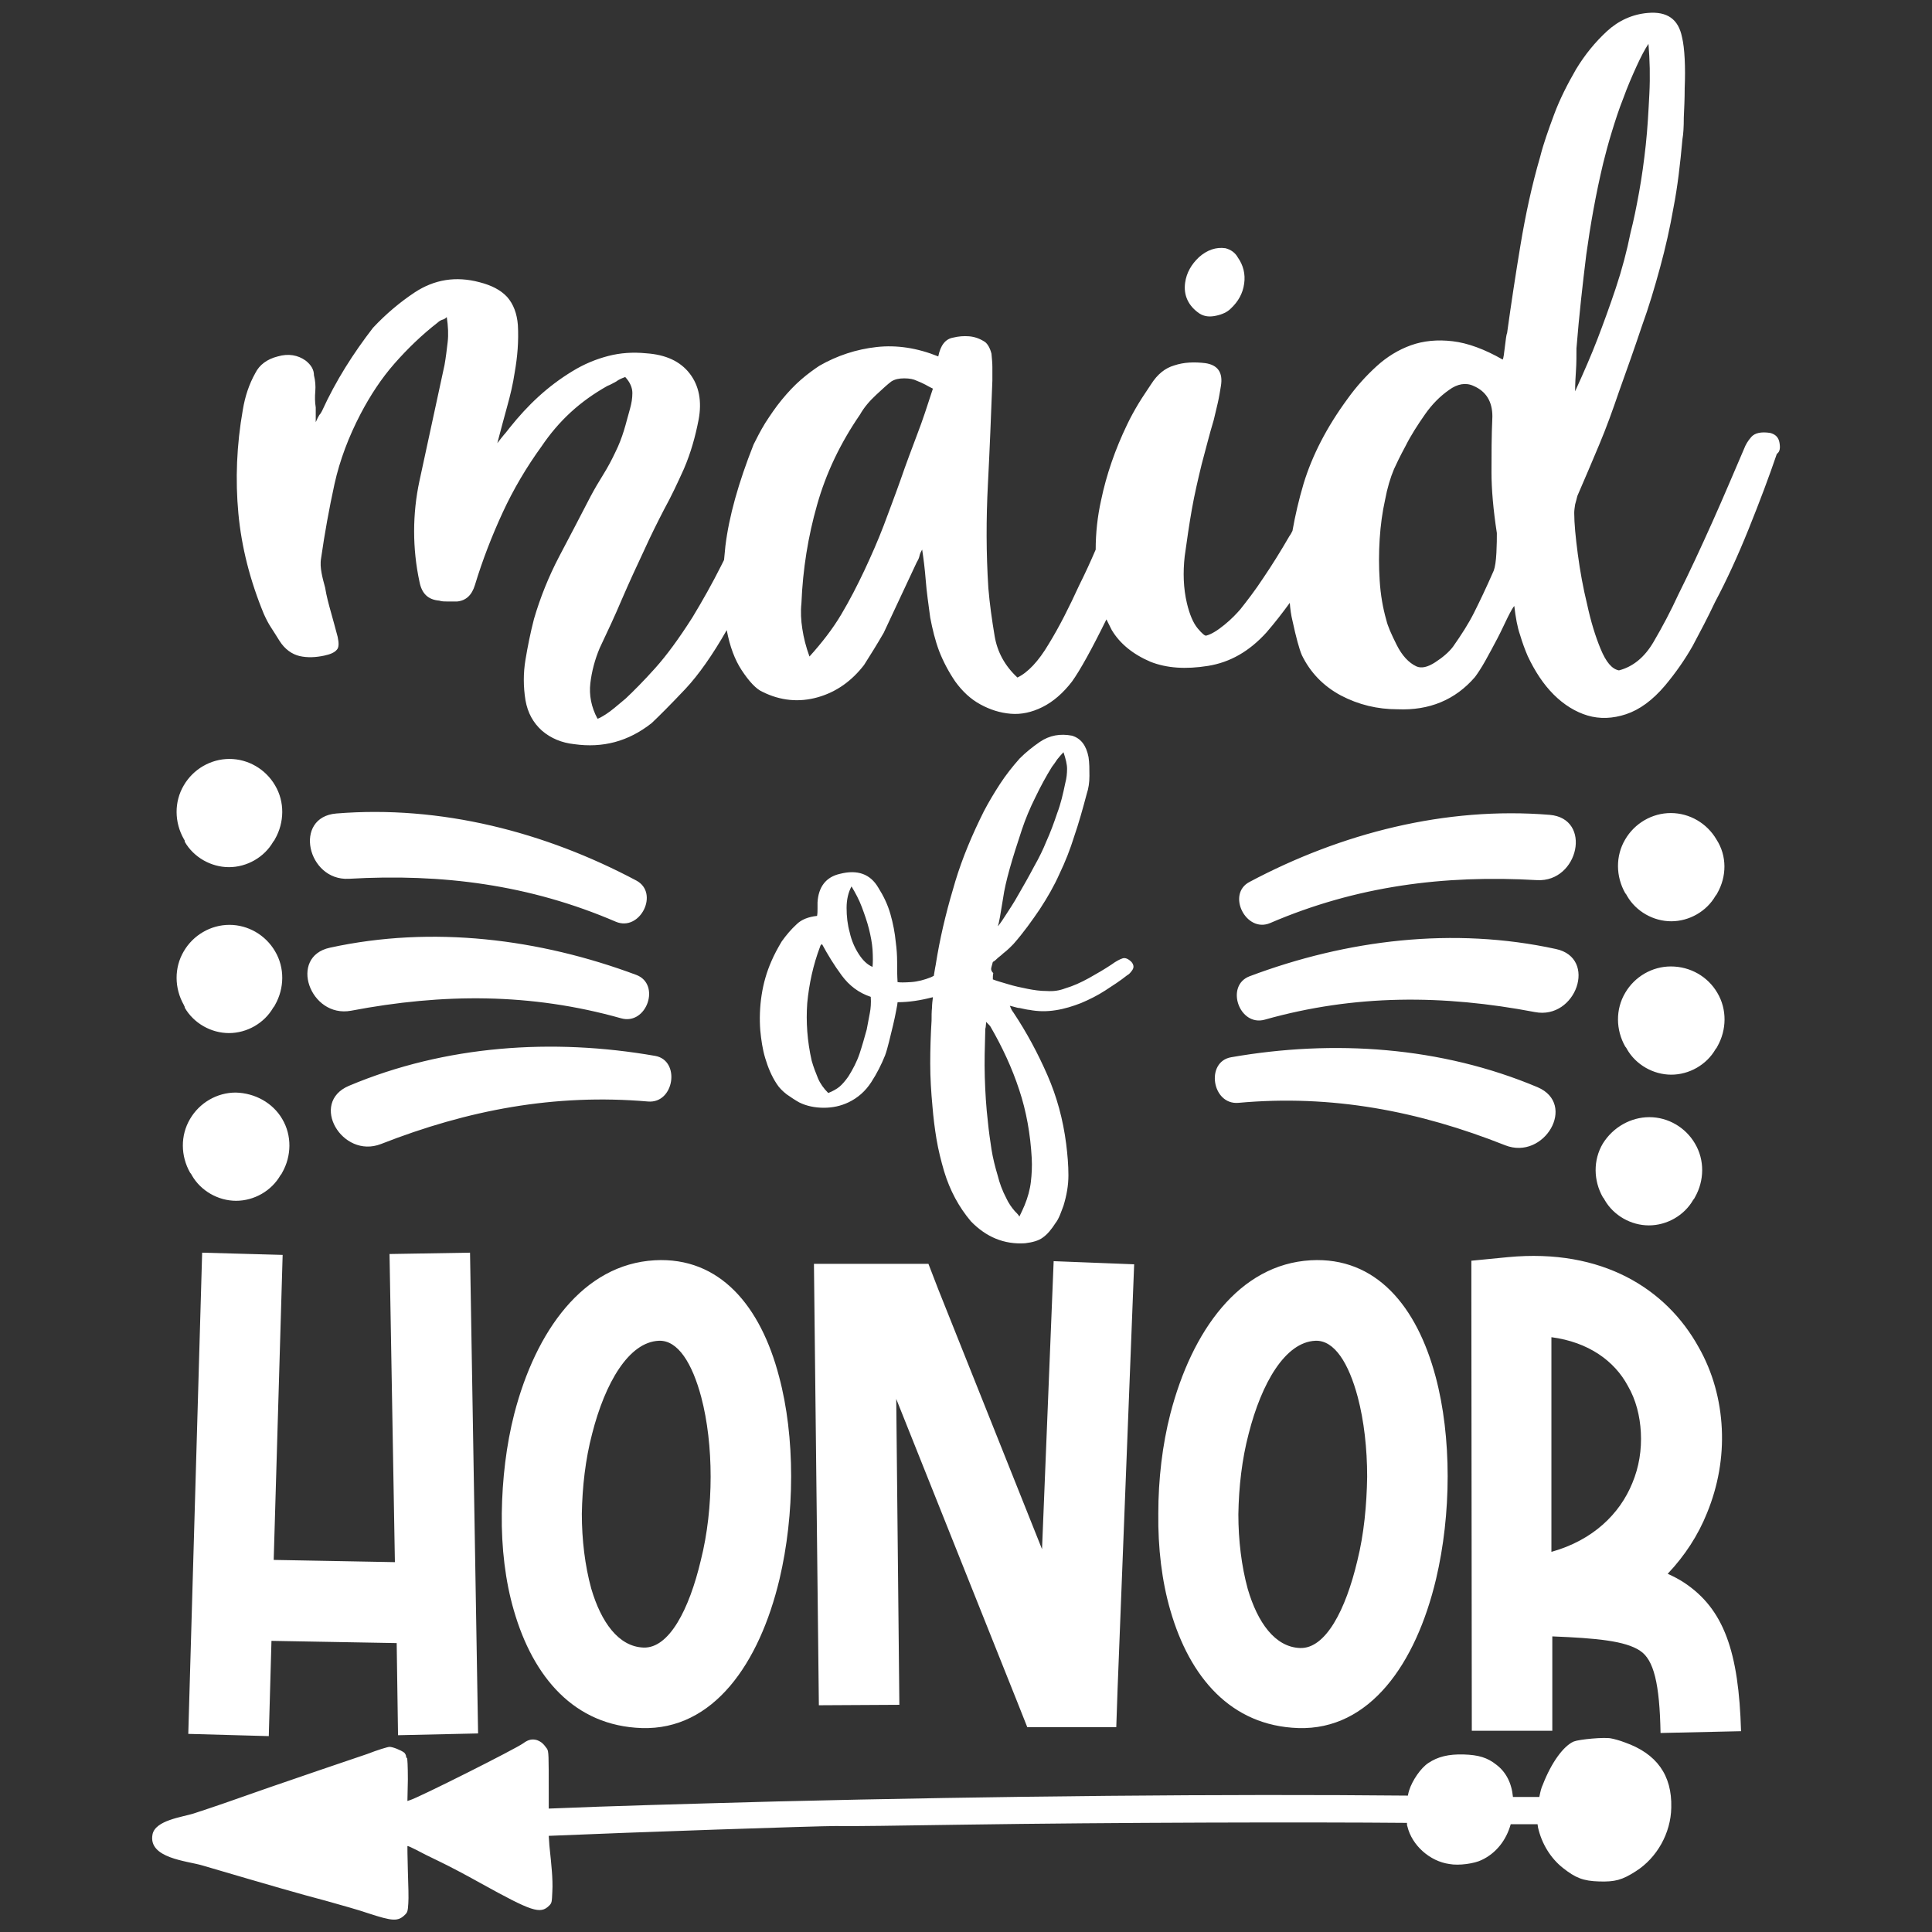 <?xml version="1.0" encoding="utf-8"?>
<!-- Generator: Adobe Illustrator 18.0.0, SVG Export Plug-In . SVG Version: 6.00 Build 0)  -->
<!DOCTYPE svg PUBLIC "-//W3C//DTD SVG 1.1//EN" "http://www.w3.org/Graphics/SVG/1.1/DTD/svg11.dtd">
<svg version="1.1" id="Layer_1" xmlns="http://www.w3.org/2000/svg" xmlns:xlink="http://www.w3.org/1999/xlink" x="0px" y="0px"
	 viewBox="0 0 432 432" enable-background="new 0 0 432 432" xml:space="preserve">
<rect x="0" y="0" width="432" height="432" fill="#333333" stroke="none"/>
<path fill="#FFFFFF" d="M221.7,216.2c0.1-0.4,0.2-0.7,0.3-1.1c0.2-0.1,0.5-0.3,0.9-0.7c0.4-0.4,0.9-0.7,1.4-1.2
	c0.5-0.4,1-0.8,1.4-1.2c0.4-0.4,0.7-0.7,0.9-0.9c2.3-2.6,4.2-5.3,5.9-7.8c1.7-2.6,3.2-5.2,4.4-7.9c1.3-2.7,2.4-5.5,3.3-8.4
	c1-2.9,1.9-6.1,2.8-9.5c0.4-1.2,0.6-2.5,0.6-4c0-1.5,0-2.9-0.2-4.2c-0.5-2.6-1.7-4.2-3.7-4.8c-2.6-0.5-5-0.1-7.2,1.4
	c-1.6,1.1-3.1,2.3-4.5,3.7c-1.6,1.8-3.1,3.7-4.4,5.7c-1.3,2-2.5,4-3.6,6.1c-2.6,5.2-4.8,10.4-6.4,15.7c-1.6,5.3-3,10.7-4,16.4
	c-0.2,1-0.3,2-0.5,2.9c-0.1,0.6-0.2,1.2-0.3,1.8c-0.2,0.1-0.4,0.2-0.6,0.3c-1.5,0.6-3,1-4.5,1.1c-1.5,0.1-2.5,0.1-3,0
	c-0.1-1.5-0.1-3-0.1-4.5c0-1.5-0.1-2.9-0.3-4.4c-0.2-2.1-0.6-4.2-1.2-6.3c-0.6-2.1-1.5-4-2.7-5.9c-1.8-3.1-4.7-4.1-8.6-3.1
	c-3.1,0.7-4.8,2.9-5,6.4c0,0.5,0,0.9,0,1.4c0,0.5,0,1-0.1,1.6c-1.9,0.2-3.5,0.8-4.6,1.9c-1.2,1.1-2.3,2.4-3.3,3.8
	c-0.9,1.5-1.7,3-2.3,4.4c-1.1,2.5-1.8,5-2.2,7.6c-0.4,2.6-0.5,5.3-0.3,7.9c0.2,2.1,0.5,4.2,1.1,6.2s1.4,4,2.6,5.8
	c0.5,0.8,1.3,1.6,2.2,2.3c1,0.7,1.9,1.3,2.8,1.8c1.6,0.8,3.5,1.2,5.5,1.2c2,0,3.8-0.4,5.5-1.2c2.1-1,3.8-2.5,5.1-4.5
	c1.3-2,2.3-4,3.1-6c0.3-0.8,0.6-1.9,0.9-3.1c0.3-1.3,0.6-2.5,0.9-3.7c0.3-1.2,0.5-2.3,0.7-3.3c0.2-1,0.3-1.6,0.3-1.8
	c2.5,0,5.1-0.4,7.8-1.1c0,0,0.1,0,0.1,0c-0.1,0.8-0.2,1.6-0.2,2.3c-0.1,0.9-0.1,1.9-0.1,2.9c-0.2,3.2-0.3,6.4-0.3,9.6
	c0,3.2,0.2,6.4,0.5,9.6c0.2,2.5,0.5,4.9,0.9,7.3c0.4,2.4,1,4.8,1.7,7.2c1.3,4.3,3.3,8,6,11.2c3.4,3.5,7.4,5.2,12.1,4.9
	c1.7-0.2,3.1-0.6,4-1.3c1-0.7,1.9-1.8,2.8-3.2c0.4-0.5,0.7-1.1,1-1.8c0.3-0.8,0.6-1.5,0.8-2.1c0.7-2.3,1.1-4.5,1.1-6.8
	c0-2.3-0.2-4.6-0.5-7c-0.7-5.5-2.1-10.6-4.2-15.4c-2.1-4.8-4.6-9.5-7.6-14c-0.4-0.5-0.6-1-0.8-1.5c0.1,0,0.4,0.1,0.8,0.2
	c0.5,0.1,0.9,0.3,1.4,0.3c0.5,0.1,1,0.2,1.4,0.3c0.4,0.1,0.7,0.1,0.7,0.1c2,0.4,4,0.4,5.9,0.1c2-0.3,3.9-0.9,5.7-1.6
	c1.9-0.8,3.7-1.7,5.4-2.8c1.7-1.1,3.4-2.2,4.9-3.4c0.4-0.2,0.8-0.6,1.2-1.2c0.4-0.6,0.3-1.2-0.2-1.8c-0.7-0.7-1.4-1-2-0.8
	c-0.6,0.2-1.4,0.6-2.5,1.4c-1.5,1-3.2,2-5,3c-1.8,1-3.6,1.8-5.3,2.3c-1.3,0.5-2.6,0.7-4.1,0.6c-1.5,0-2.9-0.2-4.4-0.5
	c-1.5-0.3-2.9-0.6-4.2-1c-1.3-0.4-2.5-0.7-3.5-1.1c0-0.5,0-1,0.1-1.4C221.5,217,221.6,216.6,221.7,216.2z M224.3,200.8
	c0.5-3.6,2-8.7,4.2-15.3c0.8-2.4,1.8-4.8,3-7.2c1.2-2.5,2.4-4.7,3.7-6.8c0.4-0.5,0.8-1.1,1.2-1.7c0.5-0.6,0.9-1.1,1.4-1.6
	c0.5,1.5,0.8,2.7,0.8,3.7c0,1-0.1,2.1-0.4,3.2c-0.5,2.4-1,4.6-1.8,6.7c-0.7,2.1-1.5,4.3-2.5,6.5c-0.6,1.5-1.5,3.4-2.7,5.5
	c-1.1,2.1-2.3,4.2-3.4,6.1c-1.1,2-2.2,3.6-3.1,5c-0.9,1.4-1.5,2.2-1.6,2.2C223.4,206.5,223.7,204.4,224.3,200.8z M194.5,226.5
	c-0.2,1-0.4,2.2-0.7,3.7c-0.5,1.8-1,3.6-1.6,5.4c-0.6,1.8-1.5,3.5-2.5,5.1c-0.7,1-1.4,1.8-2,2.3c-0.6,0.5-1.5,1-2.5,1.4
	c-1-1-1.8-2.1-2.3-3.3c-0.5-1.2-1-2.5-1.4-3.9c-1-4.4-1.3-8.7-1-12.9c0.4-4.2,1.3-8.5,2.9-12.7c0-0.1,0.1-0.3,0.4-0.5
	c1.3,2.4,2.7,4.7,4.4,7c1.7,2.3,3.8,3.9,6.5,4.8C194.8,224.2,194.7,225.5,194.5,226.5z M195.1,216.2c-1.2-0.5-2.2-1.5-3.1-2.9
	c-0.9-1.4-1.6-3-2-4.8c-0.5-1.8-0.7-3.6-0.7-5.5c0-1.9,0.4-3.5,1.1-4.8c0.9,1.5,1.7,3,2.3,4.6c0.6,1.6,1.2,3.3,1.6,4.9
	c0.4,1.6,0.7,3.2,0.8,4.6C195.2,213.9,195.2,215.2,195.1,216.2z M227.9,243.7c1.6,4.8,2.5,9.9,2.8,15.3c0.1,1.8,0,3.6-0.2,5.3
	c-0.2,1.7-0.7,3.5-1.4,5.2c-0.3,0.7-0.7,1.6-1.2,2.6c0.1-0.1-0.2-0.5-1-1.3c-0.7-0.8-1.4-1.8-1.9-2.9c-0.9-1.7-1.5-3.4-1.9-5
	c-0.6-2-1.1-4-1.4-5.9c-0.3-2-0.6-4-0.8-6.1c-0.4-3.4-0.6-6.7-0.7-10.1c-0.1-3.4,0-6.7,0.1-10.1c0-0.4,0-0.7,0.1-1
	c0-0.3,0.1-0.7,0.1-1.2c0.5,0.5,0.9,0.9,1,1.1C224.1,234.1,226.3,238.8,227.9,243.7z M61.2,348.8l27.1,0.5l-1.2-68.9l18-0.3
	l1.8,107.5L89,388l-0.3-20.6l-28-0.5l-0.6,21.3l-18-0.5l3.1-107.6l18,0.5L61.2,348.8z M146.4,281.8c-16,0.9-26.6,15.8-31.4,34.3
	c-1.8,7-2.7,14.7-2.8,22.3c-0.1,7.7,0.8,15.2,2.7,21.7c4.3,14.9,13.5,25.8,28.6,26.3c16,0.5,26.3-14.4,30.8-33.3
	c1.7-7.2,2.6-15.1,2.6-23s-0.9-15.6-2.7-22.3C170.1,292.1,161,281,146.4,281.8z M156.7,348.9c-2.6,11-7.1,19.7-12.8,19.5
	c-5.6-0.2-9.5-5.7-11.7-13.2c-1.4-5.1-2.1-10.9-2.1-16.7c0.1-6,0.8-12.2,2.3-17.9c2.9-11.4,8.2-20.5,14.9-20.8
	c4.3-0.2,7.5,5.1,9.5,12.6c1.4,5.3,2.1,11.5,2.1,17.8C158.9,336.4,158.2,343,156.7,348.9z M227.4,380.4l-27-67.6l0.7,68.4l-18,0.1
	l-1-89.6l-0.1-9.1h25.6l2.2,5.7l23.2,58.1l2.6-64.4l18,0.7l-3.7,94.8l-0.3,8.7h-19.9L227.4,380.4z M259,338.4
	c-0.1,7.7,0.8,15.2,2.7,21.7c4.3,14.9,13.5,25.8,28.6,26.3c16,0.5,26.3-14.4,30.8-33.3c1.7-7.2,2.6-15.1,2.6-23s-0.9-15.6-2.7-22.3
	c-4.2-15.7-13.3-26.8-27.9-26c-16,0.9-26.6,15.8-31.4,34.3C259.9,323.1,259,330.8,259,338.4z M279.2,320.6
	c2.9-11.4,8.2-20.5,14.9-20.8c4.3-0.2,7.5,5.1,9.5,12.6c1.4,5.3,2.1,11.5,2.1,17.8c-0.1,6.3-0.7,12.8-2.2,18.8
	c-2.6,11-7.1,19.7-12.8,19.5c-5.6-0.2-9.5-5.7-11.7-13.2c-1.4-5.1-2.1-10.9-2.1-16.7C277,332.5,277.7,326.3,279.2,320.6z
	 M376.6,353.9c-1.2-0.8-2.4-1.4-3.7-2c3.8-4,6.8-8.6,8.8-13.6c2.5-6.1,3.6-12.5,3.3-18.8c-0.3-6.4-2-12.7-5.2-18.3
	c-7.2-13-21.5-22.1-42.6-20.1l-8.2,0.8v8.2l0.1,96.9l18,0v-21.1c9.9,0.4,16.3,1,19.6,3.2c3.1,2,4.4,7.4,4.6,18.4l18-0.4
	C388.8,369.4,385.5,359.8,376.6,353.9z M365,331.6c-2.8,6.9-8.8,12.8-18.1,15.4V299c8.3,1.1,14.1,5.3,17.1,10.9
	c1.8,3.1,2.7,6.7,2.9,10.4C367.1,324.2,366.5,328,365,331.6z M265,63.2c0.3-2.2,1.4-4.1,3.1-5.7c1.8-1.6,3.8-2.3,5.9-2
	c1.2,0.3,2.2,1,2.8,2.1c1.2,1.7,1.7,3.7,1.4,5.8c-0.3,2.2-1.3,4-3,5.6c-0.8,0.8-1.9,1.3-3.3,1.6c-1.4,0.3-2.6,0.2-3.7-0.5
	C265.7,68.4,264.6,66,265,63.2z M397.9,99c-0.2-1.2-0.9-1.9-2.1-2.2c-2-0.3-3.4,0-4.2,0.9c-0.8,0.9-1.3,1.8-1.6,2.6
	c-2.2,5.1-4.5,10.6-7.1,16.4c-2.6,5.8-5.1,11.2-7.6,16.2c-1.7,3.7-3.6,7.3-5.6,10.7c-2,3.4-4.6,5.5-7.7,6.3
	c-1.6-0.3-2.9-1.9-4.1-4.8c-1.2-2.9-2.2-6.2-3-9.9c-0.9-3.7-1.6-7.5-2.1-11.3c-0.5-3.8-0.8-6.9-0.8-9.2c0-0.6,0.1-1.2,0.2-1.9
	c0.2-0.6,0.3-1.2,0.5-1.9c1.7-3.9,3.3-7.7,4.9-11.5c1.6-3.8,3-7.7,4.4-11.8c1.9-5.3,3.6-10.1,5.1-14.6c1.6-4.4,2.9-8.8,4.1-13.2
	c1.2-4.4,2.2-8.8,3-13.4c0.9-4.6,1.5-9.7,2-15.3c0.2-1.1,0.3-2.7,0.3-4.8c0.1-2.1,0.2-4.3,0.2-6.6c0.1-2.3,0.1-4.5,0-6.5
	c-0.1-2-0.3-3.7-0.6-4.9c-0.8-4-3.3-5.8-7.7-5.4c-3.4,0.3-6.5,1.7-9.1,4.1c-2.6,2.4-4.9,5.2-6.9,8.5c-1.9,3.3-3.6,6.6-4.9,10.1
	c-1.3,3.5-2.4,6.6-3.1,9.4c-1.9,6.5-3.3,13.1-4.4,19.7c-1.1,6.6-2.1,13.2-3,19.7c-0.2,0.5-0.3,1.5-0.5,3.1c-0.2,1.6-0.3,2.6-0.5,2.9
	c-4-2.3-7.8-3.7-11.2-4.1c-3.4-0.4-6.5-0.1-9.3,0.9c-2.8,1-5.4,2.6-7.7,4.7c-2.3,2.1-4.5,4.5-6.5,7.3c-4.7,6.4-7.9,12.7-9.8,18.9
	c-1.1,3.7-1.9,7.2-2.5,10.6c-0.2,0.4-0.4,0.8-0.7,1.2c-1.9,3.3-3.9,6.5-5.8,9.3c-1.9,2.9-3.7,5.2-5.2,7.1c-0.8,0.9-1.9,2.1-3.5,3.4
	c-1.6,1.3-2.9,2.1-4,2.4c-0.3,0.2-1-0.4-2-1.6c-1-1.2-1.8-3.1-2.4-5.6c-0.8-3.4-0.9-6.9-0.5-10.5c0.5-3.6,1-7.1,1.6-10.5
	c0.6-3.4,1.4-6.8,2.2-10.1c0.9-3.3,1.7-6.6,2.7-9.9c0.3-1.2,0.6-2.5,0.9-3.8c0.3-1.3,0.5-2.6,0.7-3.8c0.5-3-0.7-4.7-3.5-5.1
	c-2.5-0.3-4.8-0.2-6.9,0.5c-2.1,0.6-3.8,2-5.2,4.2c-0.9,1.4-1.9,2.8-2.8,4.3c-0.9,1.5-1.8,3.1-2.6,4.8c-2.6,5.4-4.6,11.1-5.8,16.9
	c-0.8,3.6-1.2,7.3-1.2,11c-1.2,2.8-2.4,5.4-3.7,8c-2.2,4.8-4.4,9.2-6.8,13.1c-2.3,3.9-4.7,6.4-7,7.5c-2.8-2.6-4.5-5.7-5.1-9.3
	c-0.6-3.6-1.1-7.1-1.4-10.7c-0.5-7.8-0.5-15.5-0.1-23.2c0.4-7.7,0.7-15.4,1-23.2c0-1.1,0-2.1,0-3c0-0.9-0.1-1.9-0.2-3
	c-0.3-1.2-0.8-2.1-1.4-2.6c-1.2-0.8-2.4-1.2-3.6-1.3c-1.2-0.1-2.4,0-3.6,0.3c-1.7,0.3-2.8,1.7-3.3,4.2c-4.7-1.9-9.3-2.6-13.8-2.1
	c-4.5,0.5-8.8,1.9-12.8,4.2c-1.2,0.8-2.6,1.8-4.1,3.1c-1.5,1.3-2.9,2.8-4.3,4.5c-1.4,1.7-2.6,3.5-3.7,5.2c-1.1,1.8-1.9,3.4-2.6,4.8
	c-3.4,8.6-5.5,16.1-6.3,22.7c-0.1,1-0.2,2.1-0.3,3.1c-0.2,0.4-0.4,0.8-0.6,1.2c-2,4-4.2,7.9-6.5,11.7c-3,4.7-5.7,8.4-8.3,11.3
	c-2.6,2.9-4.8,5.1-6.6,6.8c-1.9,1.6-3.3,2.8-4.4,3.5c-1.1,0.7-1.7,1-1.9,1c-1.4-2.6-1.9-5.3-1.6-7.9c0.3-2.6,1-5.3,2.1-7.9
	c1.7-3.6,3.4-7.2,5-11c1.6-3.7,3.3-7.4,5-11c1.4-3.1,2.9-6.1,4.4-9c1.6-2.9,3-5.9,4.4-9c1.6-3.7,2.6-7.4,3.3-11
	c0.8-4.2,0.1-7.7-2-10.4c-2.1-2.7-5.3-4.2-9.7-4.5c-3-0.3-5.8-0.1-8.5,0.6c-2.7,0.7-5.4,1.8-8,3.4c-2.8,1.7-5.3,3.6-7.6,5.7
	c-2.3,2.1-4.4,4.4-6.4,6.9c-0.5,0.6-0.9,1.2-1.3,1.6c-0.4,0.5-0.9,1.1-1.5,1.9c0.8-3,1.5-5.7,2.2-8.2c0.7-2.5,1.3-5,1.7-7.7
	c0.6-3.4,0.9-6.9,0.7-10.5c-0.2-2.6-1-4.7-2.4-6.3c-1.5-1.6-3.5-2.6-6.2-3.3c-5.3-1.4-10.1-0.6-14.5,2.3c-3.3,2.2-6.4,4.8-9.3,7.9
	C79,79,75.1,85.1,72,91.9c-0.2,0.3-0.3,0.6-0.6,0.9c-0.2,0.3-0.5,0.9-0.8,1.6v-3.3c-0.2-1.2-0.2-2.4-0.1-3.6c0.1-1.2,0-2.4-0.3-3.6
	c0-1.2-0.6-2.3-1.9-3.3c-1.7-1.2-3.8-1.6-6.2-0.9c-2.4,0.6-4.1,1.9-5,3.7c-1.4,2.5-2.3,5.2-2.8,8.2c-1.4,7.9-1.7,15.7-1,23.2
	c0.7,7.5,2.6,15,5.7,22.5c0.5,1.1,1,2.1,1.6,3c0.6,0.9,1.2,1.9,1.9,3c1.2,1.9,2.8,3,4.5,3.4c1.8,0.4,3.6,0.3,5.5-0.1
	c1.4-0.3,2.3-0.7,2.8-1.3c0.5-0.5,0.5-1.5,0.2-2.9c-0.5-1.9-1-3.7-1.5-5.5c-0.5-1.8-1-3.6-1.3-5.5c-0.3-1.1-0.6-2.2-0.8-3.3
	c-0.2-1.1-0.3-2.2-0.1-3.3c0.8-5.6,1.8-11.1,3-16.6c1.2-5.4,3.2-10.6,5.8-15.6c2.2-4.2,4.7-8,7.6-11.3c2.9-3.3,6.1-6.4,9.7-9.2
	c0.3-0.3,0.7-0.5,1-0.6c0.4-0.1,0.7-0.3,1-0.6c0.3,2,0.4,3.9,0.2,5.6c-0.2,1.7-0.4,3.4-0.7,5.1l-5.6,25.9c-0.8,3.7-1.2,7.5-1.2,11.3
	c0,3.8,0.4,7.6,1.2,11.3c0.5,2.6,1.9,4,4.4,4.2c0.6,0.2,1.2,0.2,1.9,0.2c0.6,0,1.3,0,2.1,0c2-0.2,3.3-1.4,4-3.7
	c1.7-5.6,3.8-11,6.2-16.2c2.4-5.2,5.3-10.1,8.7-14.8c1.9-2.8,4-5.3,6.5-7.6c2.5-2.3,5.2-4.2,8.2-5.9c0.8-0.3,1.4-0.7,2-1
	c0.5-0.4,1.2-0.7,2-1c1.1,1.2,1.6,2.4,1.6,3.6c0,1.2-0.2,2.3-0.5,3.4c-0.5,1.7-0.9,3.4-1.4,5s-1.1,3.2-1.9,4.8
	c-0.8,1.7-1.7,3.4-2.7,5c-1,1.6-2,3.3-2.9,5c-2.3,4.5-4.7,9-7,13.4c-2.3,4.4-4.2,9.1-5.6,13.9c-0.8,3.1-1.4,6.1-1.9,9.1
	c-0.5,3-0.5,6,0,9.1c0.5,2.8,1.7,5,3.7,6.8c2,1.7,4.4,2.7,7.2,3c6.4,0.9,12.1-0.6,17.3-4.7c1.7-1.6,4.2-4.1,7.6-7.7
	c2.9-3.1,6-7.5,9.2-13.1c0.7,3.7,1.8,6.6,3.3,8.9c1.7,2.6,3.3,4.3,4.7,4.9c4,2,8.2,2.4,12.4,1.2c4.2-1.2,7.6-3.7,10.3-7.2
	c1.4-2.2,2.9-4.6,4.4-7.2c1.2-2.6,2.5-5.3,3.7-7.9c1.2-2.6,2.5-5.3,3.7-7.9c0.3-0.5,0.5-0.9,0.6-1.4c0.1-0.5,0.3-0.9,0.6-1.4
	c0.3,2,0.6,4.3,0.8,6.9c0.2,2.6,0.6,5.3,1,8.3c0.5,2.6,1.1,5.1,2,7.5c0.9,2.3,2.1,4.6,3.6,6.8c1.6,2.2,3.4,3.9,5.6,5.1
	c2.2,1.2,4.4,1.9,6.8,2.1c2.3,0.2,4.7-0.3,7.1-1.5c2.4-1.2,4.6-3.1,6.6-5.7c1.8-2.5,4.4-7.2,7.7-13.9c0.4,0.8,0.8,1.6,1.2,2.4
	c1.8,3,4.7,5.4,8.7,7.1c3.6,1.4,7.8,1.7,12.8,0.9c5-0.8,9.3-3.3,13.1-7.5c1.9-2.2,3.6-4.4,5.2-6.6c0.1,1.4,0.3,2.8,0.6,4
	c0.8,3.7,1.5,6.3,2.1,7.7c1.9,3.9,4.8,6.9,8.7,9c4,2.1,8.2,3.1,12.7,3.1c7.1,0.3,12.9-2.1,17.3-7.2c0.6-0.8,1.4-2,2.3-3.6
	c0.9-1.6,1.8-3.3,2.7-5c0.9-1.7,1.6-3.3,2.3-4.7c0.7-1.4,1.2-2.3,1.5-2.6c0.3,2.6,0.7,4.8,1.3,6.5c0.5,1.7,1.1,3.3,1.7,4.7
	c1.6,3.4,3.5,6.3,5.8,8.6c2.3,2.3,4.9,3.9,7.6,4.7c2.7,0.8,5.6,0.7,8.6-0.3c3-1,5.9-3.1,8.7-6.4c2.5-3,4.5-5.9,6.2-8.9
	c1.6-3,3.3-6.2,5-9.8c2.5-4.7,5-10.1,7.5-16.3c2.5-6.2,4.6-11.8,6.3-16.8C398,101,398.1,100.2,397.9,99z M352.4,82.7
	c0.1-1.5,0.1-3.1,0.1-4.8c0.6-7.5,1.4-14.5,2.2-21c0.9-6.5,2.1-13.4,3.8-20.5c0.5-2,1.1-4.3,1.9-6.9c0.8-2.6,1.6-5.1,2.6-7.6
	c0.9-2.5,1.9-4.8,2.9-7c1-2.2,1.9-3.9,2.7-5.1c0.3,3.6,0.4,7.3,0.2,11.2c-0.2,3.9-0.4,7.7-0.8,11.4c-0.4,3.7-0.9,7.3-1.5,10.6
	c-0.6,3.3-1.2,6.3-1.9,9c-0.8,4-1.9,8.2-3.3,12.4c-1.4,4.2-2.8,8-4.1,11.4c-1.3,3.4-3,7.3-5,11.7C352.2,85.8,352.3,84.2,352.4,82.7z
	 M205.1,97.1c-1.2,3.2-2.5,6.6-3.7,10.1c-1.2,3.4-2.5,6.8-3.8,10.3c-1.3,3.4-2.8,6.8-4.3,10c-1.6,3.4-3.3,6.7-5.2,9.9
	c-1.9,3.2-4.3,6.3-7.1,9.4c-0.8-2.2-1.3-4.2-1.6-6.2c-0.3-1.9-0.4-3.8-0.2-5.7c0.3-7.6,1.5-15,3.5-22c2-7.1,5.2-13.8,9.6-20.2
	c0.9-1.6,2.1-3,3.6-4.4c1.5-1.4,2.6-2.4,3.4-3c0.8-0.5,1.7-0.7,2.9-0.7c1.2,0,2.1,0.2,2.7,0.5c0.8,0.3,1.4,0.6,2,0.9
	c0.5,0.3,1.1,0.6,1.7,0.9C207.4,90.6,206.3,94,205.1,97.1z M334.6,123.6c-0.1,1.9-0.3,3.2-0.6,4c-1.7,3.9-3.2,7-4.4,9.4
	c-1.2,2.4-2.8,4.9-4.7,7.6c-0.9,1.2-2.3,2.4-4,3.5c-1.7,1.1-3.1,1.4-4.2,0.9c-1.7-0.8-3.2-2.4-4.4-4.8c-1.2-2.4-2-4.2-2.3-5.5
	c-0.8-2.8-1.3-5.7-1.5-8.9c-0.2-3.1-0.2-6.2,0-9.3c0.2-3.1,0.6-6,1.2-8.7c0.5-2.7,1.2-5,2-6.9c0.5-1.1,1.3-2.8,2.6-5.2
	c1.2-2.4,2.7-4.7,4.3-7c1.6-2.3,3.4-4.1,5.4-5.5c1.9-1.4,3.8-1.7,5.5-0.9c2.8,1.2,4.2,3.5,4.2,6.8c-0.2,4.5-0.2,8.7-0.2,12.5
	c0,3.8,0.4,8.4,1.2,13.6C334.7,120.3,334.7,121.7,334.6,123.6z M279.4,197.2c20.5-10.9,43.8-16.9,67.1-15c9.6,0.8,6.5,15.1-2.8,14.6
	c-20.8-1.2-40.4,1.3-59.7,9.6C278.6,208.7,274.2,199.9,279.4,197.2z M279.4,218.3c21.8-8.2,45.6-11.1,68.5-6.1
	c9.4,2,4.5,15.9-4.7,14.1c-20.5-3.9-40.2-4-60.4,1.7C277.1,229.6,273.9,220.4,279.4,218.3z M275.3,236.4c22.9-4,46.9-2.4,68.5,6.7
	c8.9,3.8,1.5,16.4-7.2,13c-19.4-7.7-38.8-11.4-59.7-9.5C271,247.1,269.5,237.4,275.3,236.4z M75.2,181.9c23.3-1.9,46.6,4.1,67.1,15
	c5.2,2.8,0.8,11.5-4.6,9.2c-19.3-8.3-38.8-10.8-59.7-9.6C68.7,197,65.5,182.7,75.2,181.9z M73.8,211.9c22.9-5,46.8-2,68.5,6.1
	c5.5,2.1,2.3,11.3-3.4,9.7c-20.2-5.7-39.9-5.6-60.4-1.7C69.3,227.7,64.4,213.9,73.8,211.9z M144.9,246.3
	c-20.9-1.8-40.3,1.9-59.7,9.5c-8.7,3.4-16.1-9.2-7.2-13c21.6-9.1,45.6-10.7,68.5-6.7C152.2,237.1,150.8,246.8,144.9,246.3z
	 M41.1,187.6c-2.1-3.7-2.2-8.3,0-12c2.1-3.6,6-5.9,10.2-5.9c4.2,0,8.1,2.3,10.2,5.9c2.2,3.7,2.1,8.3,0,12c-0.1,0.2-0.2,0.4-0.4,0.6
	c-2,3.5-5.9,5.7-9.9,5.7c-4,0-7.9-2.2-9.9-5.7C41.4,188,41.2,187.8,41.1,187.6z M384,199.7c-0.1,0.2-0.2,0.4-0.4,0.6
	c-2,3.5-5.9,5.7-9.9,5.7c-4,0-7.9-2.2-9.9-5.7c-0.1-0.2-0.2-0.4-0.4-0.6c-2.1-3.7-2.2-8.3,0-12c2.1-3.6,6-5.9,10.2-5.9
	c4.2,0,8.1,2.3,10.2,5.9C386.2,191.4,386.1,196,384,199.7z M384,222c2.2,3.7,2.1,8.3,0,12c-0.1,0.2-0.2,0.4-0.4,0.6
	c-2,3.5-5.9,5.7-9.9,5.7c-4,0-7.9-2.2-9.9-5.7c-0.1-0.2-0.2-0.4-0.4-0.6c-2.1-3.7-2.2-8.3,0-12c2.1-3.6,6-5.9,10.2-5.9
	C378,216.1,381.9,218.4,384,222z M368.8,249.8c4.2,0,8.1,2.3,10.2,5.9c2.2,3.7,2.1,8.3,0,12c-0.1,0.2-0.2,0.4-0.4,0.6
	c-2,3.5-5.9,5.7-9.9,5.7c-4,0-7.9-2.2-9.9-5.7c-0.1-0.2-0.2-0.4-0.4-0.6c-2.1-3.7-2.2-8.3,0-12C360.7,252,364.7,249.8,368.8,249.8z
	 M41.1,224.7c-2.1-3.7-2.2-8.3,0-12c2.1-3.6,6-5.9,10.2-5.9c4.2,0,8.1,2.3,10.2,5.9c2.2,3.7,2.1,8.3,0,12c-0.1,0.2-0.2,0.4-0.4,0.6
	c-2,3.5-5.9,5.7-9.9,5.7c-4,0-7.9-2.2-9.9-5.7C41.4,225.2,41.2,225,41.1,224.7z M63.1,250.2c2.2,3.7,2.1,8.3,0,12
	c-0.1,0.2-0.2,0.4-0.4,0.6c-2,3.5-5.9,5.7-9.9,5.7c-4,0-7.9-2.2-9.9-5.7c-0.1-0.2-0.2-0.4-0.4-0.6c-2.1-3.7-2.2-8.3,0-12
	c2.1-3.6,6-5.9,10.2-5.9C57,244.4,61,246.6,63.1,250.2z M373.7,404.2c-0.1,5.7-3.2,11.2-7.9,14.2c-3.1,2-4.7,2.4-8.2,2.3
	c-3.6-0.1-5.3-0.8-8.1-3c-2.8-2.2-4.8-5.5-5.6-9.1c0-0.2-0.1-0.5-0.1-0.7c-2,0-4,0-6,0c-1,3.6-3.3,6.5-6.5,8
	c-1.6,0.8-5.1,1.3-7.2,0.9c-4.4-0.6-8.4-4.2-9.4-8.4c-0.1-0.2-0.1-0.5-0.1-0.8c-21.8-0.2-65.6-0.1-99.3,0.4
	c-13.3,0.2-26,0.4-28.2,0.3c-4.6,0-45.8,1.4-64.4,2.2c0.1,1.1,0.1,1.9,0.2,2.7c0.2,1.7,0.4,4,0.5,5.2c0.1,1.2,0.2,3.3,0.1,4.6
	c-0.1,2.3-0.1,2.5-0.7,3.1c-2,2-3.9,1.3-15.3-5c-3.2-1.8-7.4-4-9.3-4.9s-4.3-2.1-5.2-2.6c-1-0.5-1.8-0.9-1.9-0.8c0,0,0,2.5,0.1,5.5
	c0.1,3,0.2,6.2,0.1,7.3c-0.1,1.7-0.2,2-0.7,2.5c-1.6,1.6-2.8,1.5-8.3-0.3c-2-0.7-6.3-1.9-9.5-2.8c-5.7-1.5-11.6-3.2-27.6-7.9
	c-3.4-1-12.1-1.6-11.1-6.9c0.6-3.2,6.7-3.9,9.2-4.7c4.6-1.5,9.2-3.1,13.7-4.7c4.5-1.6,11.1-3.8,14.5-5c3.5-1.2,8.2-2.8,10.6-3.6
	c2.3-0.9,4.6-1.6,5-1.6c0.7,0,2.5,0.7,3.3,1.3c0.2,0.2,0.4,0.6,0.4,0.8c0,0.2,0.1,0.4,0.2,0.4c0.1,0,0.2,1.8,0.2,4.8l-0.1,4.8
	l0.6-0.2c1.8-0.5,23.5-11.4,25.3-12.7c1.2-0.9,2.1-1,3.1-0.7c1,0.4,1.4,0.8,2.2,1.9c0.4,0.6,0.4,1.4,0.4,9.9c0,1.3,0,2.5,0,3.5
	c14.5-0.6,29.3-1,51.2-1.6c49.1-1.2,100.6-1.7,140.9-1.3c0.1-0.5,0.2-0.9,0.3-1.2c0.7-2.2,2.6-5,4.3-6.1c2.1-1.4,4.5-2,7.9-1.9
	c3.3,0.1,5.3,0.7,7.3,2.3c2.1,1.6,3.4,4,3.7,7.2c1.9,0,3.9,0,5.9,0c0.2-1,0.4-2,0.8-2.8c1.9-4.9,4.6-8.6,6.9-9.6
	c1.3-0.5,6.8-1,8.3-0.7c0.6,0.1,2.1,0.5,3.1,0.9C370.4,392.1,373.9,396.9,373.7,404.2z"/>
</svg>
